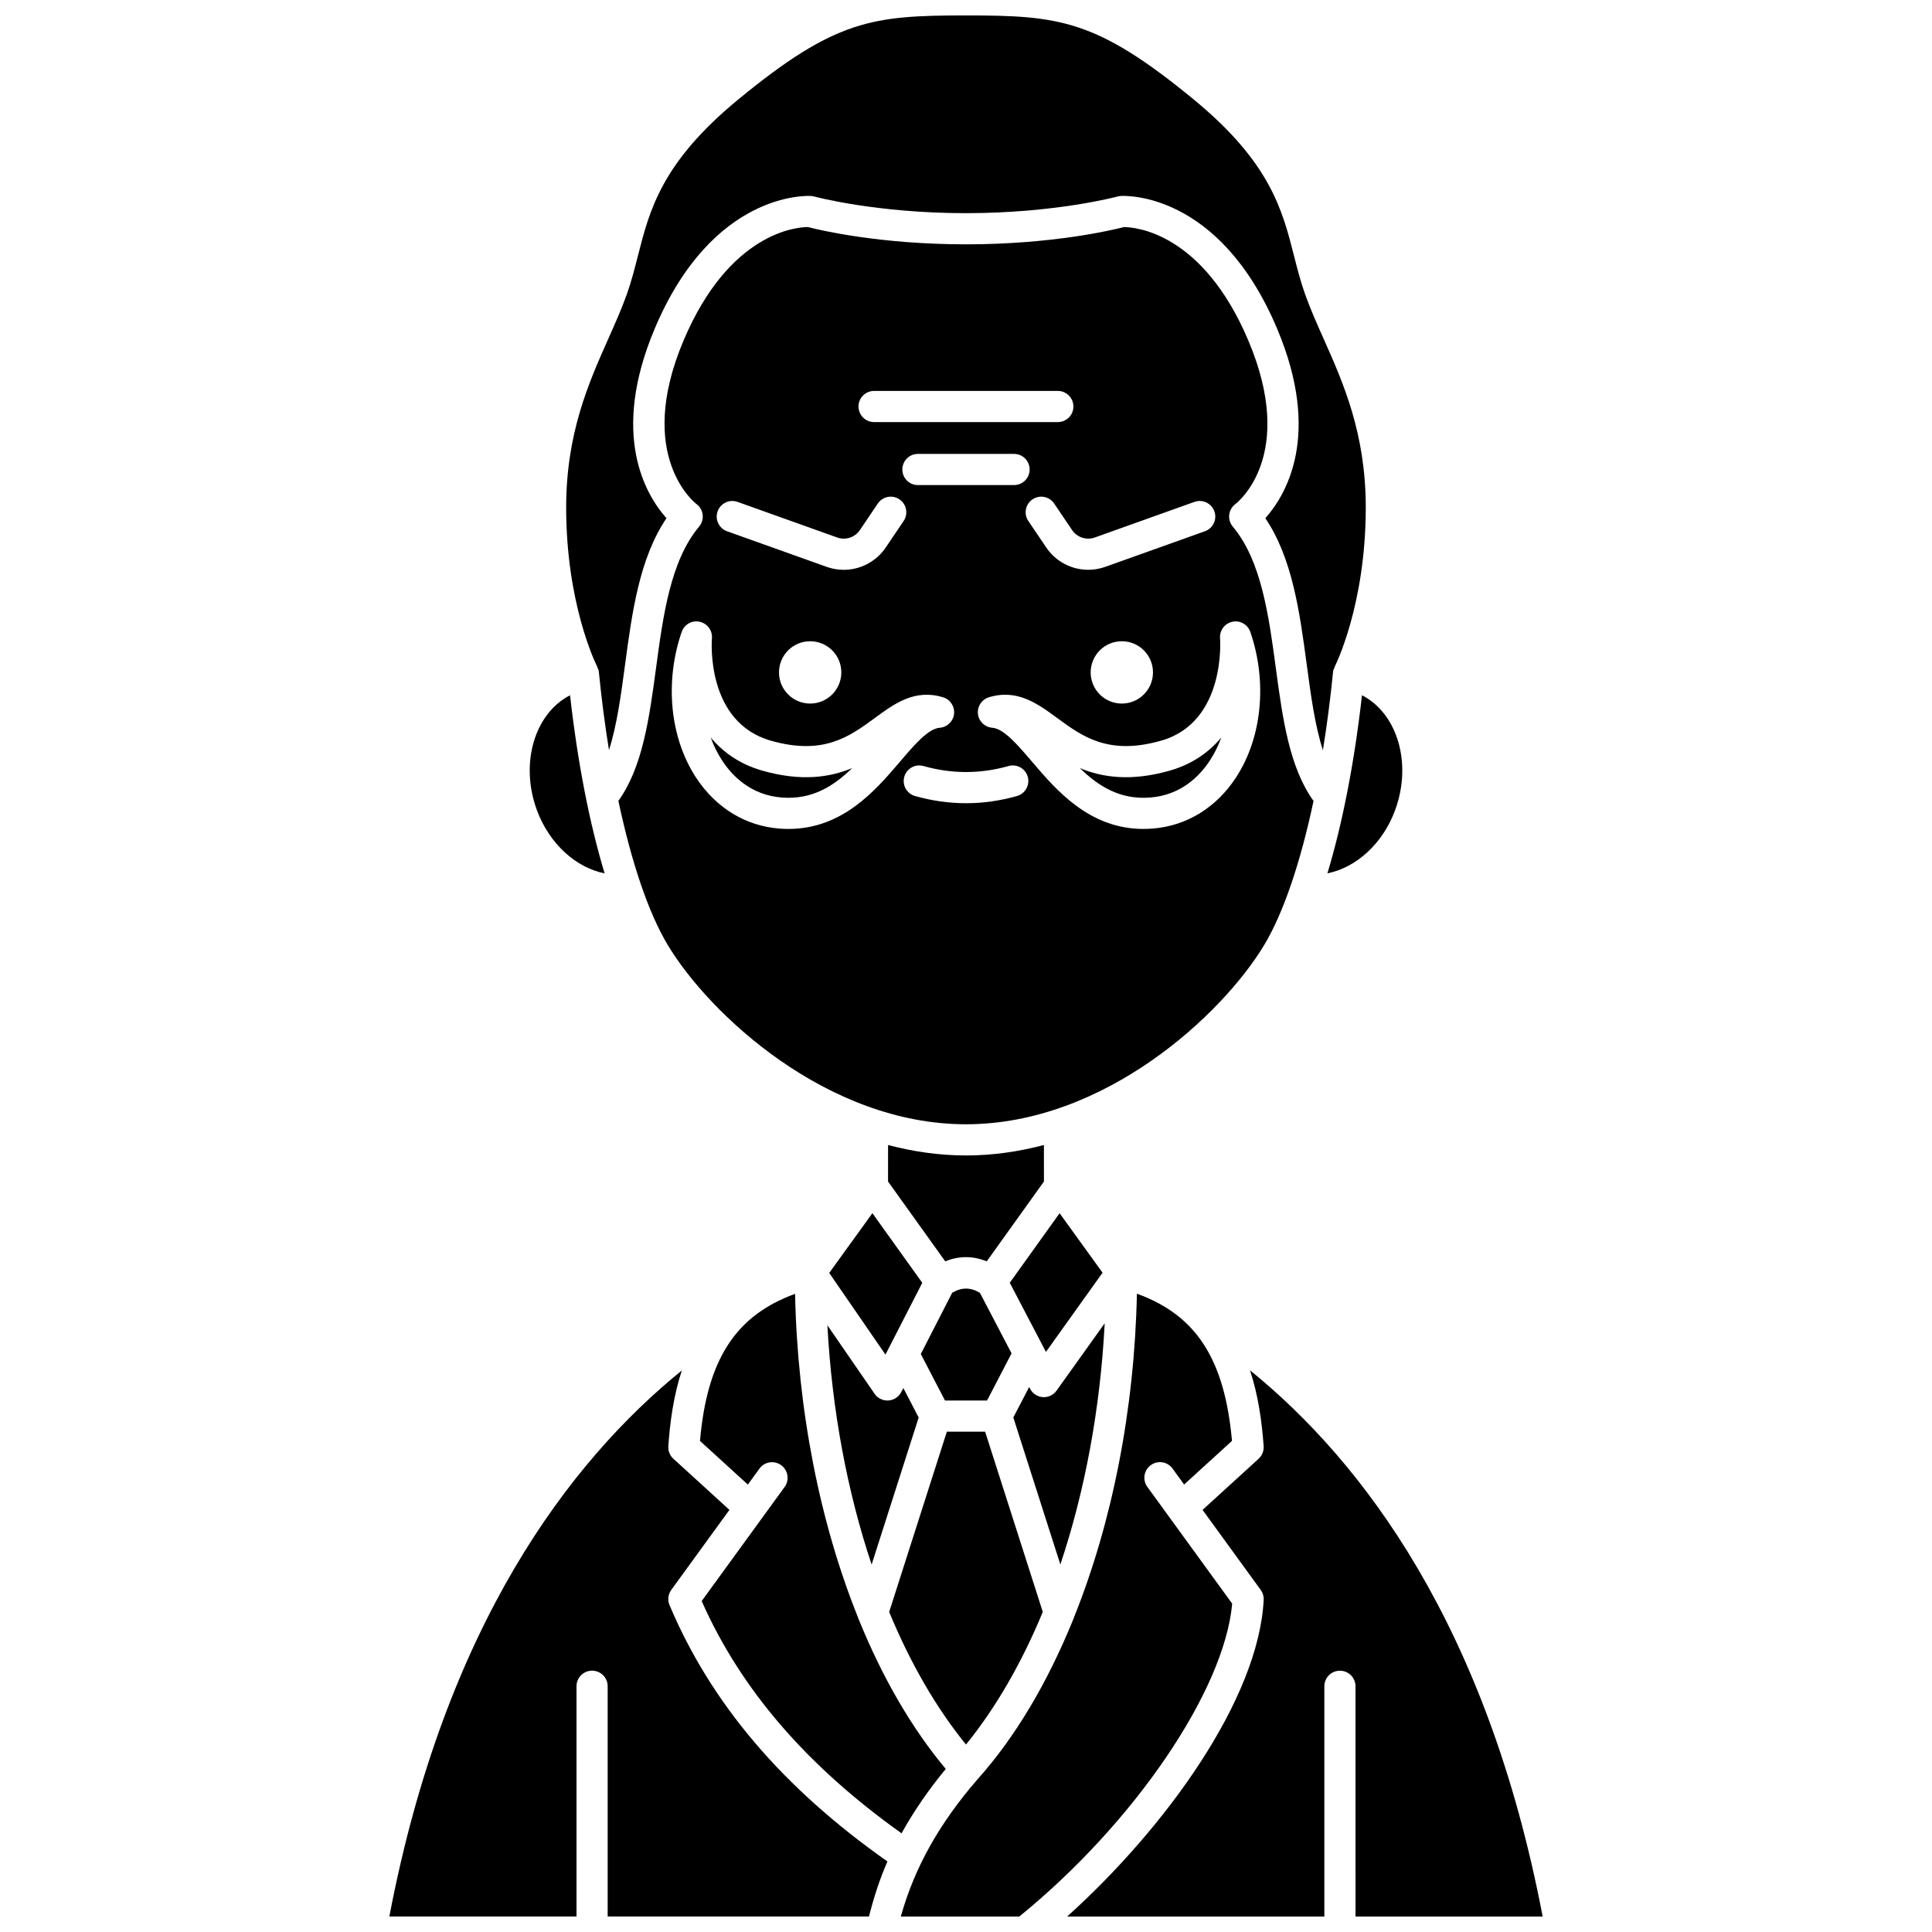 <?xml version="1.0" encoding="UTF-8"?>
<!-- Uploaded to: SVG Repo, www.svgrepo.com, Generator: SVG Repo Mixer Tools -->
<svg width="800px" height="800px" version="1.1" viewBox="144 144 512 512" xmlns="http://www.w3.org/2000/svg">
 <defs>
  <clipPath id="d">
   <path d="m294 148.09h212v194.91h-212z"/>
  </clipPath>
  <clipPath id="c">
   <path d="m382 486h89v165.9h-89z"/>
  </clipPath>
  <clipPath id="b">
   <path d="m247 507h133v144.9h-133z"/>
  </clipPath>
  <clipPath id="a">
   <path d="m426 507h127v144.9h-127z"/>
  </clipPath>
 </defs>
 <path d="m396.34 486.6-8.316 16.223 6.41 12.328h11.145l6.496-12.496-8.387-16.043c-2.527-1.496-4.824-1.5-7.348-0.012z"/>
 <path d="m436.19 481.28-11.387-15.766-13.203 18.43 9.586 18.328z"/>
 <path d="m346.06 348.24c-6.008-1.707-10.461-4.906-13.715-8.797 0.789 2.18 1.809 4.242 3.039 6.121 2.699 4.113 7.637 9.152 15.801 9.789 7.953 0.629 13.699-2.973 18.645-7.797-5.938 2.469-13.5 3.598-23.77 0.684z"/>
 <path d="m329.95 568.3c10.422 23.496 27.863 43.668 52.973 61.551 3.188-5.785 7.074-11.434 11.711-17.066-8.98-10.73-16.734-24.102-22.941-39.336-0.148-0.262-0.227-0.535-0.316-0.82-10.078-25.051-16.027-54.902-16.676-85.746-15.805 5.754-23.312 17.453-25.199 38.973l12.688 11.57 3.066-4.223c1.332-1.848 3.914-2.254 5.766-0.914 1.84 1.34 2.254 3.922 0.914 5.766z"/>
 <path d="m420.35 571.18-15.285-47.77-10.137-0.004-15.289 47.781c5.59 13.52 12.457 25.43 20.355 35.133 7.898-9.715 14.766-21.625 20.355-35.141z"/>
 <path d="m374.99 558.62 12.469-38.961-4.066-7.82-0.551 1.066c-0.66 1.293-1.957 2.148-3.406 2.238-0.086 0.004-0.176 0.008-0.266 0.008-1.352 0-2.625-0.664-3.398-1.789l-12.504-18.148c1.207 22.484 5.277 44.148 11.723 63.406z"/>
 <g clip-path="url(#d)">
  <path d="m302.26 320.66c0 0.004 0.012 0.023 0.012 0.023 0.062 0.117 0.055 0.242 0.102 0.363 0 0.004 0 0.008 0.004 0.012 0.102 0.25 0.258 0.473 0.309 0.746 0.016 0.09-0.012 0.176-0.004 0.273 0.004 0.039 0.027 0.066 0.031 0.102 0.707 7.129 1.609 14.008 2.672 20.582 2.102-6.527 3.168-14.453 4.269-22.668 1.859-13.84 3.777-28.105 10.969-38.766-5.422-6.078-15.055-21.977-3.094-50.285 15.375-36.359 40.367-35.152 41.41-35.109 0.281 0.016 0.562 0.066 0.828 0.141 0.16 0.043 16.371 4.418 40.207 4.418 23.84 0 40.047-4.379 40.211-4.418 0.27-0.074 0.551-0.125 0.828-0.141 1.059-0.051 26.043-1.254 41.41 35.109 11.965 28.309 2.328 44.207-3.094 50.285 7.191 10.664 9.105 24.926 10.965 38.762 1.105 8.234 2.176 16.18 4.289 22.719 1.066-6.586 1.973-13.484 2.68-20.625 0.004-0.039 0.023-0.066 0.031-0.102 0.012-0.094-0.02-0.184-0.004-0.273 0.055-0.277 0.207-0.5 0.309-0.746 0.051-0.129 0.047-0.262 0.113-0.383 0.082-0.152 8.23-16.223 8.23-42.16 0-19.676-5.938-32.996-11.172-44.75-1.82-4.086-3.539-7.941-4.93-11.859-1.188-3.352-2.062-6.766-2.898-10.062-3.098-12.191-6.301-24.793-26.594-41.484-25.77-21.195-35.633-22.273-60.363-22.273-24.707 0-34.57 1.078-60.352 22.277-20.293 16.691-23.496 29.297-26.594 41.484-0.84 3.301-1.711 6.711-2.898 10.062-1.391 3.914-3.109 7.773-4.93 11.859-5.234 11.754-11.172 25.07-11.172 44.75 0 25.223 7.684 41.074 8.188 42.07 0.012 0.023 0.02 0.047 0.031 0.066z"/>
 </g>
 <path d="m436.76 494.68-12.762 17.852c-0.777 1.09-2.031 1.73-3.356 1.73-0.09 0-0.191-0.004-0.285-0.008-1.434-0.098-2.711-0.938-3.371-2.211l-0.246-0.473-4.199 8.078 12.465 38.957c6.496-19.406 10.582-41.258 11.754-63.926z"/>
 <g clip-path="url(#c)">
  <path d="m470.54 568.98-22.48-30.938c-1.344-1.84-0.934-4.426 0.914-5.766 1.848-1.344 4.43-0.938 5.766 0.914l3.066 4.223 12.684-11.566c-1.934-21.594-9.438-33.301-25.195-39.004-0.645 30.855-6.594 60.723-16.68 85.781-0.09 0.285-0.168 0.566-0.316 0.82-6.734 16.527-15.25 30.934-25.227 42.07-10.184 11.746-16.73 23.441-20.348 36.391h31.395c30.492-24.793 54.355-59.895 56.422-82.926z"/>
 </g>
 <path d="m363.75 481.34 14.906 21.641 9.758-19.023-13.219-18.449z"/>
 <g clip-path="url(#b)">
  <path d="m321.43 569.38c-0.566-1.328-0.387-2.863 0.461-4.035l15.414-21.211-14.859-13.555c-0.934-0.852-1.426-2.082-1.332-3.344 0.453-6.496 1.402-13.422 3.582-20.059-29.859 24.234-62.824 67.711-77.516 144.72h49.598v-61.02c0-2.285 1.848-4.129 4.129-4.129 2.285 0 4.129 1.848 4.129 4.129v61.02h69.246c1.273-5.008 2.828-9.883 4.902-14.586-27.719-19.508-46.695-41.742-57.754-67.934z"/>
 </g>
 <g clip-path="url(#a)">
  <path d="m552.82 651.9c-14.695-77.051-47.676-120.53-77.547-144.75 2.18 6.641 3.137 13.578 3.609 20.082 0.09 1.262-0.402 2.496-1.332 3.352l-14.859 13.555 15.414 21.211c0.559 0.77 0.836 1.695 0.785 2.644-1.352 26.332-25.996 60.422-52.098 83.914h68.172v-61.02c0-2.285 1.848-4.129 4.129-4.129 2.285 0 4.129 1.848 4.129 4.129l0.004 61.016z"/>
 </g>
 <path d="m304.23 375.45c-3.981-13.168-7.141-29.293-9.164-47.199-9.371 4.824-13.359 18.004-8.785 30.438 3.289 8.941 10.383 15.27 17.949 16.762z"/>
 <path d="m400 450.21c-7.117 0-14.016-1.027-20.652-2.769l-0.008 9.672 15.156 21.16c3.644-1.488 7.359-1.488 11.004 0l15.156-21.16-0.008-9.672c-6.633 1.742-13.535 2.769-20.648 2.769z"/>
 <path d="m453.94 348.24c-10.27 2.914-17.836 1.785-23.77-0.684 4.945 4.82 10.68 8.434 18.645 7.797 8.168-0.637 13.098-5.676 15.801-9.789 1.234-1.883 2.25-3.941 3.039-6.121-3.254 3.891-7.703 7.09-13.715 8.797z"/>
 <path d="m495.78 375.44c7.582-1.5 14.66-7.809 17.945-16.754 4.57-12.43 0.586-25.617-8.785-30.438-2.019 17.902-5.18 34.02-9.16 47.191z"/>
 <path d="m479.05 394.4c5.078-8.469 9.598-21.859 13.051-38.133-6.387-8.91-8.164-21.617-9.973-35.074-1.887-14.059-3.84-28.594-11.434-37.645-0.73-0.871-1.07-2.012-0.938-3.144 0.137-1.133 0.734-2.156 1.648-2.832 0.645-0.496 16.27-12.914 3.426-43.309-12.18-28.805-30.137-30.07-32.957-30.09-3.062 0.789-18.973 4.578-41.891 4.578-22.938 0-38.844-3.797-41.895-4.582-2.711 0.008-20.734 1.207-32.949 30.094-12.992 30.738 3.262 43.184 3.426 43.309 0.918 0.676 1.512 1.703 1.648 2.832 0.133 1.133-0.207 2.269-0.938 3.144-7.594 9.055-9.551 23.594-11.438 37.648-1.809 13.441-3.582 26.137-9.957 35.047 3.457 16.281 7.973 29.68 13.059 38.152 11.031 18.387 42.246 47.547 79.051 47.547 36.805 0.004 68.027-29.156 79.059-47.543zm-44.914-107.96 26.406-9.434c2.152-0.77 4.512 0.355 5.277 2.5 0.773 2.148-0.352 4.508-2.496 5.277l-26.406 9.434c-1.484 0.527-3.012 0.785-4.523 0.785-4.367 0-8.578-2.137-11.129-5.914l-4.746-7.023c-1.277-1.891-0.777-4.457 1.113-5.731 1.891-1.281 4.461-0.777 5.734 1.109l4.742 7.023c1.32 1.957 3.816 2.777 6.027 1.973zm15.418 35.754c0 4.562-3.699 8.258-8.258 8.258s-8.258-3.695-8.258-8.258 3.699-8.258 8.258-8.258c4.555 0 8.258 3.695 8.258 8.258zm-36.816-49.645h-25.48c-2.285 0-4.129-1.852-4.129-4.129 0-2.281 1.848-4.129 4.129-4.129h25.48c2.285 0 4.129 1.852 4.129 4.129s-1.844 4.129-4.129 4.129zm-37.098-24.949h48.695c2.285 0 4.129 1.852 4.129 4.129 0 2.281-1.848 4.129-4.129 4.129h-48.695c-2.285 0-4.129-1.852-4.129-4.129 0-2.281 1.848-4.129 4.129-4.129zm-41.461 31.906c0.766-2.148 3.129-3.258 5.277-2.5l26.406 9.434c2.219 0.801 4.707-0.016 6.027-1.977l4.738-7.019c1.281-1.891 3.84-2.391 5.734-1.109 1.891 1.277 2.387 3.844 1.113 5.731l-4.742 7.023c-2.555 3.781-6.769 5.918-11.133 5.918-1.508 0-3.035-0.258-4.523-0.785l-26.406-9.434c-2.141-0.766-3.262-3.133-2.492-5.281zm32.781 42.688c0 4.562-3.695 8.258-8.258 8.258s-8.258-3.695-8.258-8.258 3.695-8.258 8.258-8.258 8.258 3.695 8.258 8.258zm-14.004 41.484c-0.785 0-1.594-0.027-2.422-0.094-8.973-0.699-16.809-5.492-22.059-13.492-6.926-10.547-8.387-25.348-3.824-38.625 0.672-1.969 2.699-3.137 4.754-2.695 2.039 0.43 3.441 2.312 3.262 4.387-0.07 0.895-1.559 22.254 15.645 27.137 13.941 3.957 20.824-1.102 27.488-5.988 5.223-3.836 10.605-7.809 18.133-5.516 1.898 0.578 3.117 2.426 2.902 4.398-0.215 1.973-1.805 3.516-3.781 3.672-3.082 0.238-6.707 4.488-10.543 8.988-6.473 7.582-15.207 17.828-29.555 17.828zm60.559-8.727c-4.477 1.27-9.023 1.91-13.512 1.91-4.488 0-9.035-0.645-13.512-1.91-2.191-0.621-3.469-2.902-2.844-5.098 0.621-2.199 2.914-3.477 5.098-2.844 7.488 2.117 15.043 2.117 22.527 0 2.172-0.625 4.481 0.648 5.098 2.844 0.609 2.195-0.664 4.477-2.856 5.098zm33.527 8.727c-14.352 0-23.086-10.246-29.555-17.832-3.836-4.496-7.461-8.75-10.543-8.988-1.977-0.156-3.566-1.695-3.781-3.672-0.215-1.973 1.004-3.82 2.902-4.398 7.5-2.289 12.91 1.68 18.133 5.516 6.66 4.891 13.566 9.945 27.488 5.988 17.301-4.91 15.66-26.914 15.645-27.137-0.176-2.074 1.223-3.957 3.262-4.387 2.035-0.438 4.074 0.727 4.754 2.695 4.562 13.277 3.102 28.074-3.824 38.625-5.25 8-13.086 12.789-22.059 13.492-0.832 0.062-1.637 0.098-2.422 0.098z"/>
</svg>